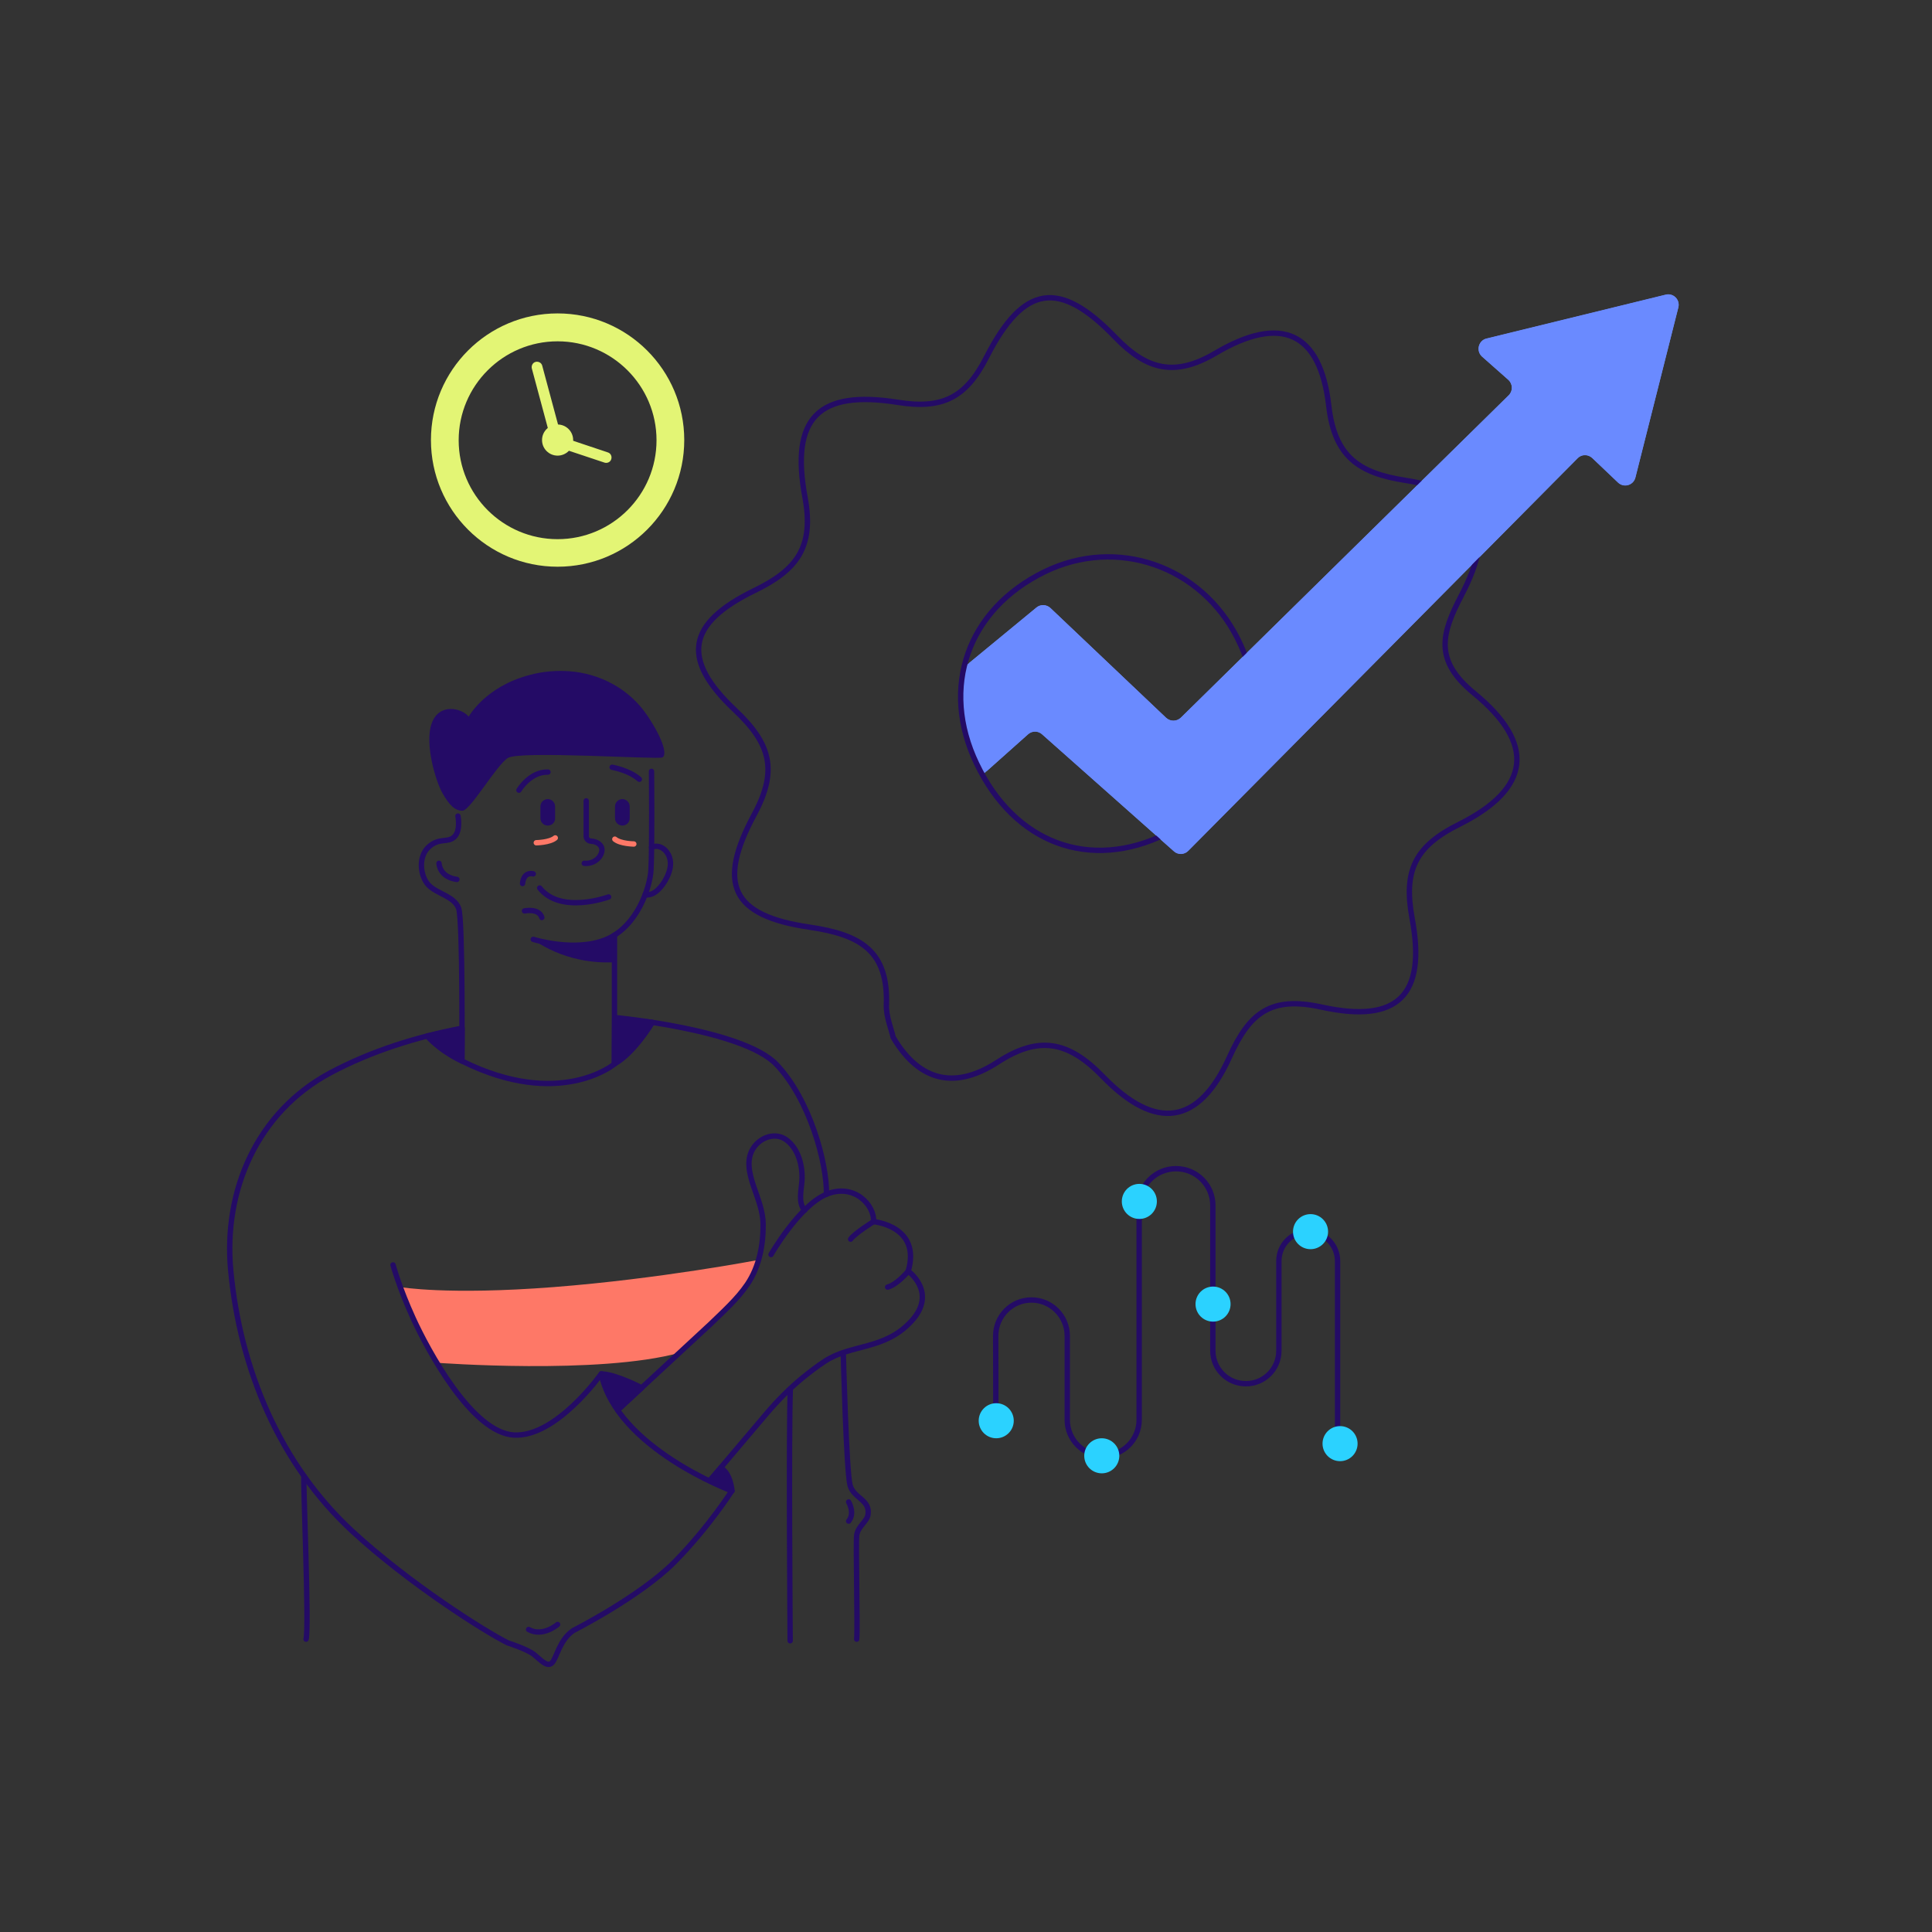 <svg xmlns="http://www.w3.org/2000/svg" xmlns:xlink="http://www.w3.org/1999/xlink" id="Layer_1" x="0px" y="0px" viewBox="0 0 1080 1080" style="enable-background:new 0 0 1080 1080;" xml:space="preserve"><rect x="0" y="0" width="1080" height="1080" fill="#333333" stroke="none"/><style type="text/css">	.st0{fill:#6A8AFF;}	.st1{fill:none;stroke:#240B66;stroke-width:3;stroke-linecap:round;stroke-linejoin:round;stroke-miterlimit:10;}	.st2{fill:#2BD2FF;}	.st3{fill:#E3F575;}	.st4{fill:#240B66;}	.st5{fill:none;stroke:#FE7867;stroke-width:3;stroke-linecap:round;stroke-linejoin:round;stroke-miterlimit:10;}	.st6{fill:#240B66;stroke:#240B66;stroke-width:3;stroke-linecap:round;stroke-linejoin:round;stroke-miterlimit:10;}	.st7{fill:#FE7867;}</style><path class="st0" d="M549.2,433.2l25.5-22.7c2.2-2,5.6-2,7.8,0l73.7,65.4c2.3,2.1,5.9,2,8.1-0.3l217.6-219.4  c2.2-2.3,5.9-2.3,8.2-0.1l14.4,13.7c3.3,3.1,8.6,1.5,9.7-2.8l24-95.1c1.1-4.3-2.8-8.2-7.1-7.1l-100.1,24.5c-4.6,1.1-6,7-2.5,10.1  l14.7,13c2.5,2.3,2.6,6.2,0.2,8.6L660.1,401.2c-2.3,2.2-5.9,2.2-8.2,0.1l-64.7-61.4c-2.1-2-5.5-2.2-7.8-0.3l-40.7,33.5  c0,0-2.5,17-0.5,30.6S549.2,433.2,549.2,433.2z"></path><g>	<path class="st1" d="M747.7,809.2V704.9c0-9-7.3-16.4-16.4-16.4l0,0c-9,0-16.4,7.3-16.4,16.4v50.2c0,10.2-8.3,18.5-18.5,18.4l0,0   c-10.2,0-18.4-8.3-18.4-18.4v-81.2c0-11.4-9.2-20.6-20.6-20.6h0c-11.4,0-20.6,9.2-20.6,20.6v119.8c0,11.1-9,20.1-20.1,20.1h0   c-11.1,0-20.1-9-20.1-20.1v-47c0-11-9-20-20-20h0c-11.1,0-20,9-20,20.1l0.1,47.5"></path>	<circle class="st2" cx="749.1" cy="807" r="9.8"></circle>	<circle class="st2" cx="732.6" cy="688.5" r="9.8"></circle>	<circle class="st2" cx="678.1" cy="729" r="9.8"></circle>	<circle class="st2" cx="636.9" cy="671.6" r="9.8"></circle>	<circle class="st2" cx="615.9" cy="813.8" r="9.8"></circle>	<circle class="st2" cx="556.9" cy="794.2" r="9.8"></circle></g><g>	<path class="st3" d="M311.7,175.2c-39.1,0-70.8,31.7-70.8,70.8c0,39.1,31.7,70.8,70.8,70.8s70.8-31.7,70.8-70.8   C382.5,206.9,350.8,175.2,311.7,175.2z M311.7,301.4c-30.5,0-55.3-24.8-55.3-55.3s24.8-55.3,55.3-55.3c30.5,0,55.3,24.8,55.3,55.3   S342.2,301.4,311.7,301.4z"></path>	<g>		<circle class="st3" cx="311.7" cy="246" r="8.7"></circle>		<g>			<path class="st3" d="M310.3,249.4c-0.9-0.3-1.6-1.1-1.9-2.1L297.3,206c-0.4-1.6,0.5-3.3,2.1-3.7c1.6-0.4,3.3,0.5,3.7,2.1     l10.7,39.8l26,8.7c1.6,0.5,2.4,2.2,1.9,3.8c-0.5,1.6-2.2,2.4-3.8,1.9L310.3,249.4C310.4,249.5,310.4,249.5,310.3,249.4z"></path>		</g>	</g></g><g>	<path class="st1" d="M928.7-2106.3c0,0,2.4,7.3,12.2,5.7"></path>	<path class="st4" d="M980.8-2144.2L980.8-2144.2c-2.2,0.7-4.5-0.6-5.2-2.8l-1.9-6.3c-0.7-2.2,0.6-4.5,2.8-5.2l0,0   c2.2-0.7,4.5,0.6,5.2,2.8l1.9,6.3C984.2-2147.2,983-2144.8,980.8-2144.2z"></path>	<path class="st4" d="M1020.6-2156.3L1020.6-2156.3c-2.2,0.7-4.5-0.6-5.2-2.8l-1.9-6.3c-0.7-2.2,0.6-4.5,2.8-5.2l0,0   c2.2-0.7,4.5,0.6,5.2,2.8l1.9,6.3C1024-2159.3,1022.8-2157,1020.6-2156.3z"></path>	<path class="st1" d="M997.3-2163.7l5.7,18.8c0.4,1.4,1.9,2.3,3.3,1.9c1.7-0.4,4.1-0.5,6,0.9c3.5,2.6,1.2,10.7-5.9,12"></path>	<path class="st1" d="M966.4-2161.8c0,0,1.8-6.5,8.9-9.4"></path>	<path class="st1" d="M1009.3-2180.3c0,0,6.6-1.5,12.5,3.5"></path>	<path class="st1" d="M1039.7-2149.4c3.6-3.3,8.6-1.2,11.1,2.3c2.5,3.4,2.6,7.8,1.9,11.9c-0.8,4.5-3.3,11.5-8.7,12.2"></path>	<path class="st1" d="M975.6-2109.8c0,0-1.8-4.5,2.1-6.8"></path>	<path class="st5" d="M977.4-2133.1c0,0,7.1-2.3,9.3-5.7"></path>	<path class="st5" d="M1029.8-2148.4c0,0-7.2,2-10.9,0.5"></path>	<path class="st1" d="M1027.4-2190.1c0,0,13,41.3,15.8,52.8c2.2,9.1,2.1,32.2-12.5,44.3c-14.6,12.2-39.1,11.9-39.1,11.9"></path>	<path class="st1" d="M985.3-2199.4"></path>	<path class="st1" d="M1034.2-2096.5l-1.4,80.8c0,0-26,14.3-86.2,4.1c0,0,4.3-68-0.1-73.8c-4.3-5.8-13.9-4.2-19.8-7.5   c-5.9-3.3-10.4-13.4-6.2-20.3c1-1.7,2.2-3,3.6-3.7c14.4-6.9,6.8-12.9,6.8-20.3"></path>	<path class="st4" d="M991.5-2081.1c-0.6,0,16.1,16.4,42.3,6.8l0.4-22.3C1034.2-2096.5,1022.3-2082.6,991.5-2081.1z"></path>	<path class="st1" d="M985.3-2110.9c0,0,16.2,4.8,34.3-3"></path>	<path class="st1" d="M998-2101.7c0,0,7.1-1.8,11.1,0.7"></path>	<path class="st6" d="M947.6-2030.8c0,0-21.8,5.3-28.7,9.8c0,0,15.9,7.7,27.7,9.4L947.6-2030.8z"></path>	<path class="st6" d="M1033.1-2029.5c0,0,20,2.5,23.9,5.4c0,0-18.4,8-24.2,8.4L1033.1-2029.5z"></path>	<g>		<g>			<path class="st1" d="M741-1861.3c0,0-18.6,30.6-16.9,58.3c1.7,27.7,6.8,52.5,2.8,62.1c-4,9.6-7.3,18.8,1.1,20.7     c8.5,1.9,32.8-7.7,46.9-4.9s73.9,29.8,136.1,26.5c15.8-0.8,31.6-1.8,47.3-4c11.5-1.6,23.5-4.7,35.4-4.5     c11.8,0.1,23.1,4.5,34.9,4.5c10.2,0.1,24.6-4.5,24.6-4.5s16.1-5,30.1-2.5s25.9,13.8,37,19.1c11.1,5.3,22.1-1.6,19.7-11.3     c-2.4-9.7-18.8-21.3-34.7-24.4"></path>			<path class="st1" d="M1140.2-1701.7c0,0,8.1-0.4,8.9-9.5c0.8-9.2-8.2-14.1-14.4-16c-6.3-1.9-23.3-7.2-28-10.5"></path>			<path class="st1" d="M836.2-1841.9c0,0-5.5,39.1-2.7,46.4c1.3,3.4,9.8,4.6,12.9,5.6c26.3,8.1,53.1,14.1,79.7,21     c22.6,5.8,45.2,13.8,68.2,18.6c23.8,4.9,48.1,3.1,71.7-2.5c11.8-2.8,26-0.1,34.4,1.5c8.4,1.6,27.7,6.7,35,13.6     c7.3,7,5.8,13.5,5.8,13.5"></path>		</g>		<path class="st1" d="M1059.9-1751.5c2.3-0.8,4.4-2.6,6.4-3.9c3.8-2.5,7.5-5.2,11.1-8c9-7,22-26.2,34.8-15    c10.4,9,1.8,22.6-7.6,27.9"></path>	</g>	<path class="st1" d="M918.9-2021c0,0-18,6.4-36.7,9.4s-70.6,13.2-96.6,45.4c-26,32.2-61.6,103.9-61.6,103.9s91.9,2.4,112.1,20.4   c0,0,1.4-42.4,4.2-53.1"></path>	<path class="st1" d="M739.9-1746c0,0,2.8,11.9,14.1,10.7"></path>	<path class="st1" d="M792.1-1800.6c0,0,27.3,2.3,44.1,7.5"></path>	<path class="st6" d="M724.1-1862.3c0,0,1.6,9.7,10.4,13.7l6.5-12.7L724.1-1862.3z"></path>	<path class="st1" d="M830.4-1708.1c0,0,1.5,62.8,5.8,79"></path>	<path class="st1" d="M1135.4-1690.4c1.1,15,3.7,51.4,6.1,59.1"></path>	<path class="st1" d="M1057-2024.1c30.8,13.9,65.2,16.1,96,30.5c20,9.4,38.9,21.3,55.9,35.4c14.5,12,27.4,25.4,42.6,36.6   c0,0-75.7,45.2-90.1,77.6c0,0-12.4-13.8-25.1-24.8c0,0-2.8,69.3-2.4,129.7"></path>	<path class="st1" d="M1242.4-1914.6c0,0,17.2,16.9,62.1-0.3c23.7-9.1,46.5-20.5,68.7-32.8c15.3-8.5,29.4-19.1,42.5-30.7   c13-11.5,25.4-22.7,30.8-39.8c7.4-23.3,9.7-51.4,8.2-72.8c-0.6-8.5,7.3-15.4,15.6-13.2c3.5,0.9,6.8,3.4,8.2,9.2   c3.4,14.7,0.5,35.9,1.6,41.3c0,0,13.1-27.2,19.3-36.8c6.2-9.7,25.2-31.9,36.5-15.7c5.8,8.4,1.2,19.7-5.7,25.8   c-8.9,7.9-30.6,33.3-28.4,36.1c2.2,2.9,24.3-20.3,33.5-27.1c7.6-5.7,20.4-10.7,28.6-3.3c2.9,2.6,4.7,6.4,4.7,10.4   c0,10.2-10.4,18.2-18.8,22.1c-14.2,6.6-36.5,21-35.3,24.5c1,2.8,14-2.6,15.7-3.2c8-2.7,17.2-7,25.9-5.2c2.5,0.5,5,1.8,6.5,3.9   c1.5,2.1,1.9,4.7,1.6,7.2c-0.6,4.2-2.9,8.4-6.2,11.1c-4.4,3.6-10,5.4-15.5,6.5c-17.7,3.6-40.5,4.2-54.6,17   c-8.3,7.5-14.7,18.9-21.8,27.6c-21.7,26.8-44.9,51.7-72.8,72.2c-18,13.3-36.6,25.5-55.6,37.2c-7.4,4.6-12.5,15.2-16.5,22.7   c-4,7.5-12.9,1.8-19.3-1.2c-6.4-2.9-23.9-0.7-47.2-0.7c-33.3,0-81.9-35.9-81.9-35.9"></path>	<path class="st1" d="M1304.7-1830.4c0,0,7.8,1.3,13.4-5.4"></path>	<path class="st6" d="M1161.4-1844c0,0,14.1,5.4,25.8-4.7l-16-10.1L1161.4-1844z"></path>	<path class="st6" d="M1251.5-1921.6c0,0,0.4,6.1-3.3,10.6l-6.1-4.8L1251.5-1921.6z"></path>	<path class="st6" d="M1136.3-1868.8c0,0,3.8-37.6,4.1-47.5"></path>	<path class="st1" d="M732.5-1878.8c0,0,82.4-3,104.7,14.3"></path>	<path class="st1" d="M1147.1-1858.9c0,0,44.5-65.8,93.3-71.6"></path>	<path class="st1" d="M901.4-2015.7c0,0,19.6,23.3,90.1,23.7s88.5-23.7,88.5-23.7"></path>	<path class="st6" d="M930.9-2133.1c0,0,5.8-5,7.8-16.2s-2.7-29.4-2.7-29.4l9.6,14.2c0,0,54.4-28.9,92.7-25.2c0,0-22-57.3-88.3-32.4   S930.9-2133.1,930.9-2133.1z"></path>	<path class="st1" d="M1057-1866.7c0,0,52-1.5,54.1,0c2,1.5,5.1,49.7-24.7,48.9S1057-1866.7,1057-1866.7z"></path></g><g>	<path class="st7" d="M424,704.3c0,0-55.2,10.6-114.6,15.2s-85.5,0-85.5,0s11.3,33.8,20.4,42.3c0,0,90.5,6.8,135.6-5.6   c0,0,27.8-22.7,34.8-34S424,704.3,424,704.3z"></path>	<g>		<path class="st1" d="M364.2,431.2c0,0,0.4,43.3-0.3,55.1c-0.5,9.3-7.4,31.4-24.9,38.8s-40.9,0-40.9,0"></path>		<path class="st1" d="M245.4,482.6c0,0,0.2,7.7,10,9"></path>		<path class="st4" d="M306.2,461.5L306.2,461.5c-2.3,0-4.1-1.9-4.1-4.1v-6.6c0-2.3,1.9-4.1,4.1-4.1l0,0c2.3,0,4.1,1.9,4.1,4.1v6.6    C310.4,459.7,308.5,461.5,306.2,461.5z"></path>		<path class="st4" d="M347.9,461.5L347.9,461.5c-2.3,0-4.1-1.9-4.1-4.1v-6.6c0-2.3,1.9-4.1,4.1-4.1l0,0c2.3,0,4.1,1.9,4.1,4.1v6.6    C352,459.7,350.2,461.5,347.9,461.5z"></path>		<path class="st1" d="M327.7,447.7v19.7c0,1.5,1.1,2.7,2.6,2.8c1.8,0.1,4.1,0.7,5.5,2.6c2.5,3.5-2,10.5-9.2,9.8"></path>		<path class="st1" d="M290.1,441.7c0,0,6.2-10.4,16.2-10.1"></path>		<path class="st1" d="M342.2,428.9c0,0,9.4,1.6,15.2,6.7"></path>		<path class="st1" d="M364.2,473.7c4.4-2.1,8.6,1.4,10,5.4c1.4,4,0.2,8.2-1.7,11.9c-2.1,4.1-6.5,10-11.9,9.2"></path>		<path class="st1" d="M293.2,509.2c0,0,8-1.7,9.7,3.7"></path>		<path class="st5" d="M299.8,471.1c0,0,7.5-0.1,10.6-2.7"></path>		<path class="st5" d="M354.3,471.8c0,0-7.5-0.1-10.6-2.7"></path>		<path class="st1" d="M343.5,522.7v72.1c0,0-30.6,25.6-85.3-1.7c0,0,0.6-78.5-1.8-85.3c-2.4-6.8-12.1-8.1-16.8-13s-6-15.8,0-21.3    c6-5.5,10.5-2.1,14.3-5.6c3.8-3.6,2.1-11.7,2.1-11.7"></path>		<path class="st4" d="M298.1,525c-0.6-0.1,17.5,14.4,45.4,12.9v-15.2C343.5,522.7,328.1,532.5,298.1,525z"></path>	</g>	<path class="st1" d="M340.2,501.4c0,0-26.7,9.9-38.5-5"></path>	<path class="st1" d="M298.1,488.5c0,0-5.2-1.7-6,5.4"></path>	<path class="st1" d="M258.2,574.8c-25.3,4.8-50.8,12.8-73.5,24.9c-40.8,21.8-60,65.7-55.7,110.7c5.2,54.9,27.4,108.2,68.2,145.8   c31.2,28.7,73.2,55.5,86.7,62.2c0,0,10.7,3.4,14.5,6.4s7.4,7.4,10.1,4.8s4.2-13,12.1-18.2c0,0,37.3-18.9,56.5-38.3   c19.2-19.5,32-39.7,32-39.7s-64.3-23.9-73-65.4c0,0-25,35.4-48.7,34.2s-48.5-47.9-56.4-65.2c-7.9-17.3-11.3-29.9-11.3-29.9"></path>	<path class="st1" d="M311.7,908.1c0,0-8.3,7.2-16.2,2.8"></path>	<g>		<path class="st1" d="M449.8,676.5c-3.8-4-1.8-11.6-1.5-16.5c0.5-8-1.9-17.8-8.7-22.8c-6-4.4-14.2-1.6-18.2,4.2    c-4.7,6.7-2.4,15,0,22.1c2.3,6.8,5.1,13.5,5.2,20.8c0.1,11.7-2.2,23.8-8.8,33.6c-5.6,8.3-13.7,15.5-20.8,22.4l-51.6,47.8"></path>		<path class="st1" d="M431,701.3c0,0,15.6-27.3,31-33.7c15.4-6.4,27,6.1,26.3,15.3c0,0,26.8,2.4,19.4,27.7c0,0,16.6,11.9,1.7,28    c-14.9,16.2-33.6,12.6-48.4,22.4c-4.3,2.8-8.4,6-12,8.9c-7.5,6.1-14.3,13-20.5,20.3l-31.5,37.2"></path>		<path class="st1" d="M488.3,682.9c0,0-10.6,6.6-12.8,9.8"></path>		<path class="st1" d="M507.7,710.6c0,0-6,7.4-11.5,8.9"></path>	</g>	<path class="st6" d="M409.2,833.4c0,0-0.7-9.7-6.3-12.9l-6,7.1L409.2,833.4z"></path>	<path class="st6" d="M358.7,775.8c0,0-14.1-7.5-22.5-7.8l9.1,20.2L358.7,775.8z"></path>	<path class="st1" d="M169.9,825.1c-0.6,1.5,3,84.3,1.2,91.2"></path>	<path class="st1" d="M441.7,917.2c0,0-0.9-115.8,0.1-140.8"></path>	<path class="st1" d="M343.7,568.8c0,0,71.7,6.7,90.3,26.2s28.3,55,28,72.6"></path>	<path class="st6" d="M364.7,571.5c0,0-10.1,17.1-21.3,23.3l0.2-25.4L364.7,571.5z"></path>	<path class="st6" d="M258.2,593.1c0,0-10.8-4.6-19.4-13.9l19.5-4.3L258.2,593.1z"></path>	<path class="st4" d="M317.9,375.2c17.9,1.2,34.2,10.3,43.8,24.6c0.1,0.1,0.2,0.3,0.3,0.4c8.8,13.2,11,21.8,8.3,23.2   c-2.7,1.3-79.9-3.9-86.4,0.3c-6.5,4.1-21,29.5-25.4,29.5c-4.3,0-7.4-3.3-11.1-9.7c-3.7-6.4-10.2-27.6-6.1-39.1   c4.1-11.5,16.5-8.8,20.7-3.8c0,0,9.2-16.8,34.1-23.3C303.8,375.2,311.3,374.8,317.9,375.2z"></path>	<path class="st1" d="M471.4,756.2c0,0,1.7,66.7,3.8,74.1c2.1,7.4,11.4,8,10,16.5c-0.6,3.8-5.7,6.5-6.3,11.5c-0.6,5.1,0.6,52.2,0,58   "></path>	<path class="st1" d="M474.4,839.6c0,0,3.7,6.2,0,10.7"></path></g><path class="st1" d="M824,387.5c-22.3-18.3-18.4-33-7.1-54.6c20.1-38.4,10.5-57.9-31.4-64.4c-25.7-4-39.4-13.1-42.7-41.5  c-4.7-41.4-26.6-51.3-63.3-29.6c-22.9,13.5-38.5,9.3-55.9-8.7c-31.3-32.5-51.3-29.9-72.2,11.1c-11.5,22.6-24.7,29.1-49.6,25.1  c-44.3-7-60,8.7-51.8,53.1c5.2,28.1-4.7,40.7-28.4,52.2c-37.4,18.3-41.1,38.1-10.8,66.7c19.9,18.7,24.1,33.6,11,58.1  c-21.1,39.1-13.1,56.9,30.8,63.3c28.5,4.2,44,13.3,42.9,43.5c-0.2,6.4,2.6,12.9,3.8,18.1c15.5,26.2,36.1,28.3,58.3,13.9  c22.9-14.9,39.4-12.1,58.8,7.9c29.8,30.8,53.8,27.1,70.9-10.8c11.2-24.8,23.1-34.2,51.6-27.9c42.5,9.3,58.5-6.6,50.5-49.5  c-5-27,1.7-40.5,26.5-52.8C855.7,440.7,858.5,415.8,824,387.5z M651.8,466.2c-42.5,20.9-84.5,5.3-105.8-39.2  c-20.5-42.7-5.1-86.3,37.8-107.3c40.4-19.8,87.5-3.5,108,37.2C713.7,400.4,697.9,443.5,651.8,466.2z"></path><path class="st0" d="M551.4,431.2l23.3-20.8c2.2-2,5.6-2,7.8,0l73.7,65.4c2.3,2.1,5.9,2,8.1-0.3l217.6-219.4  c2.2-2.3,5.9-2.3,8.2-0.1l14.4,13.7c3.3,3.1,8.6,1.5,9.7-2.8l24-95.1c1.1-4.3-2.8-8.2-7.1-7.1l-100.1,24.5c-4.6,1.1-6,7-2.5,10.1  l14.7,13c2.5,2.3,2.6,6.2,0.2,8.6L660.1,401.2c-2.3,2.2-5.9,2.2-8.2,0.1l-64.7-61.4c-2.1-2-5.5-2.2-7.8-0.3l-37.6,31"></path></svg>